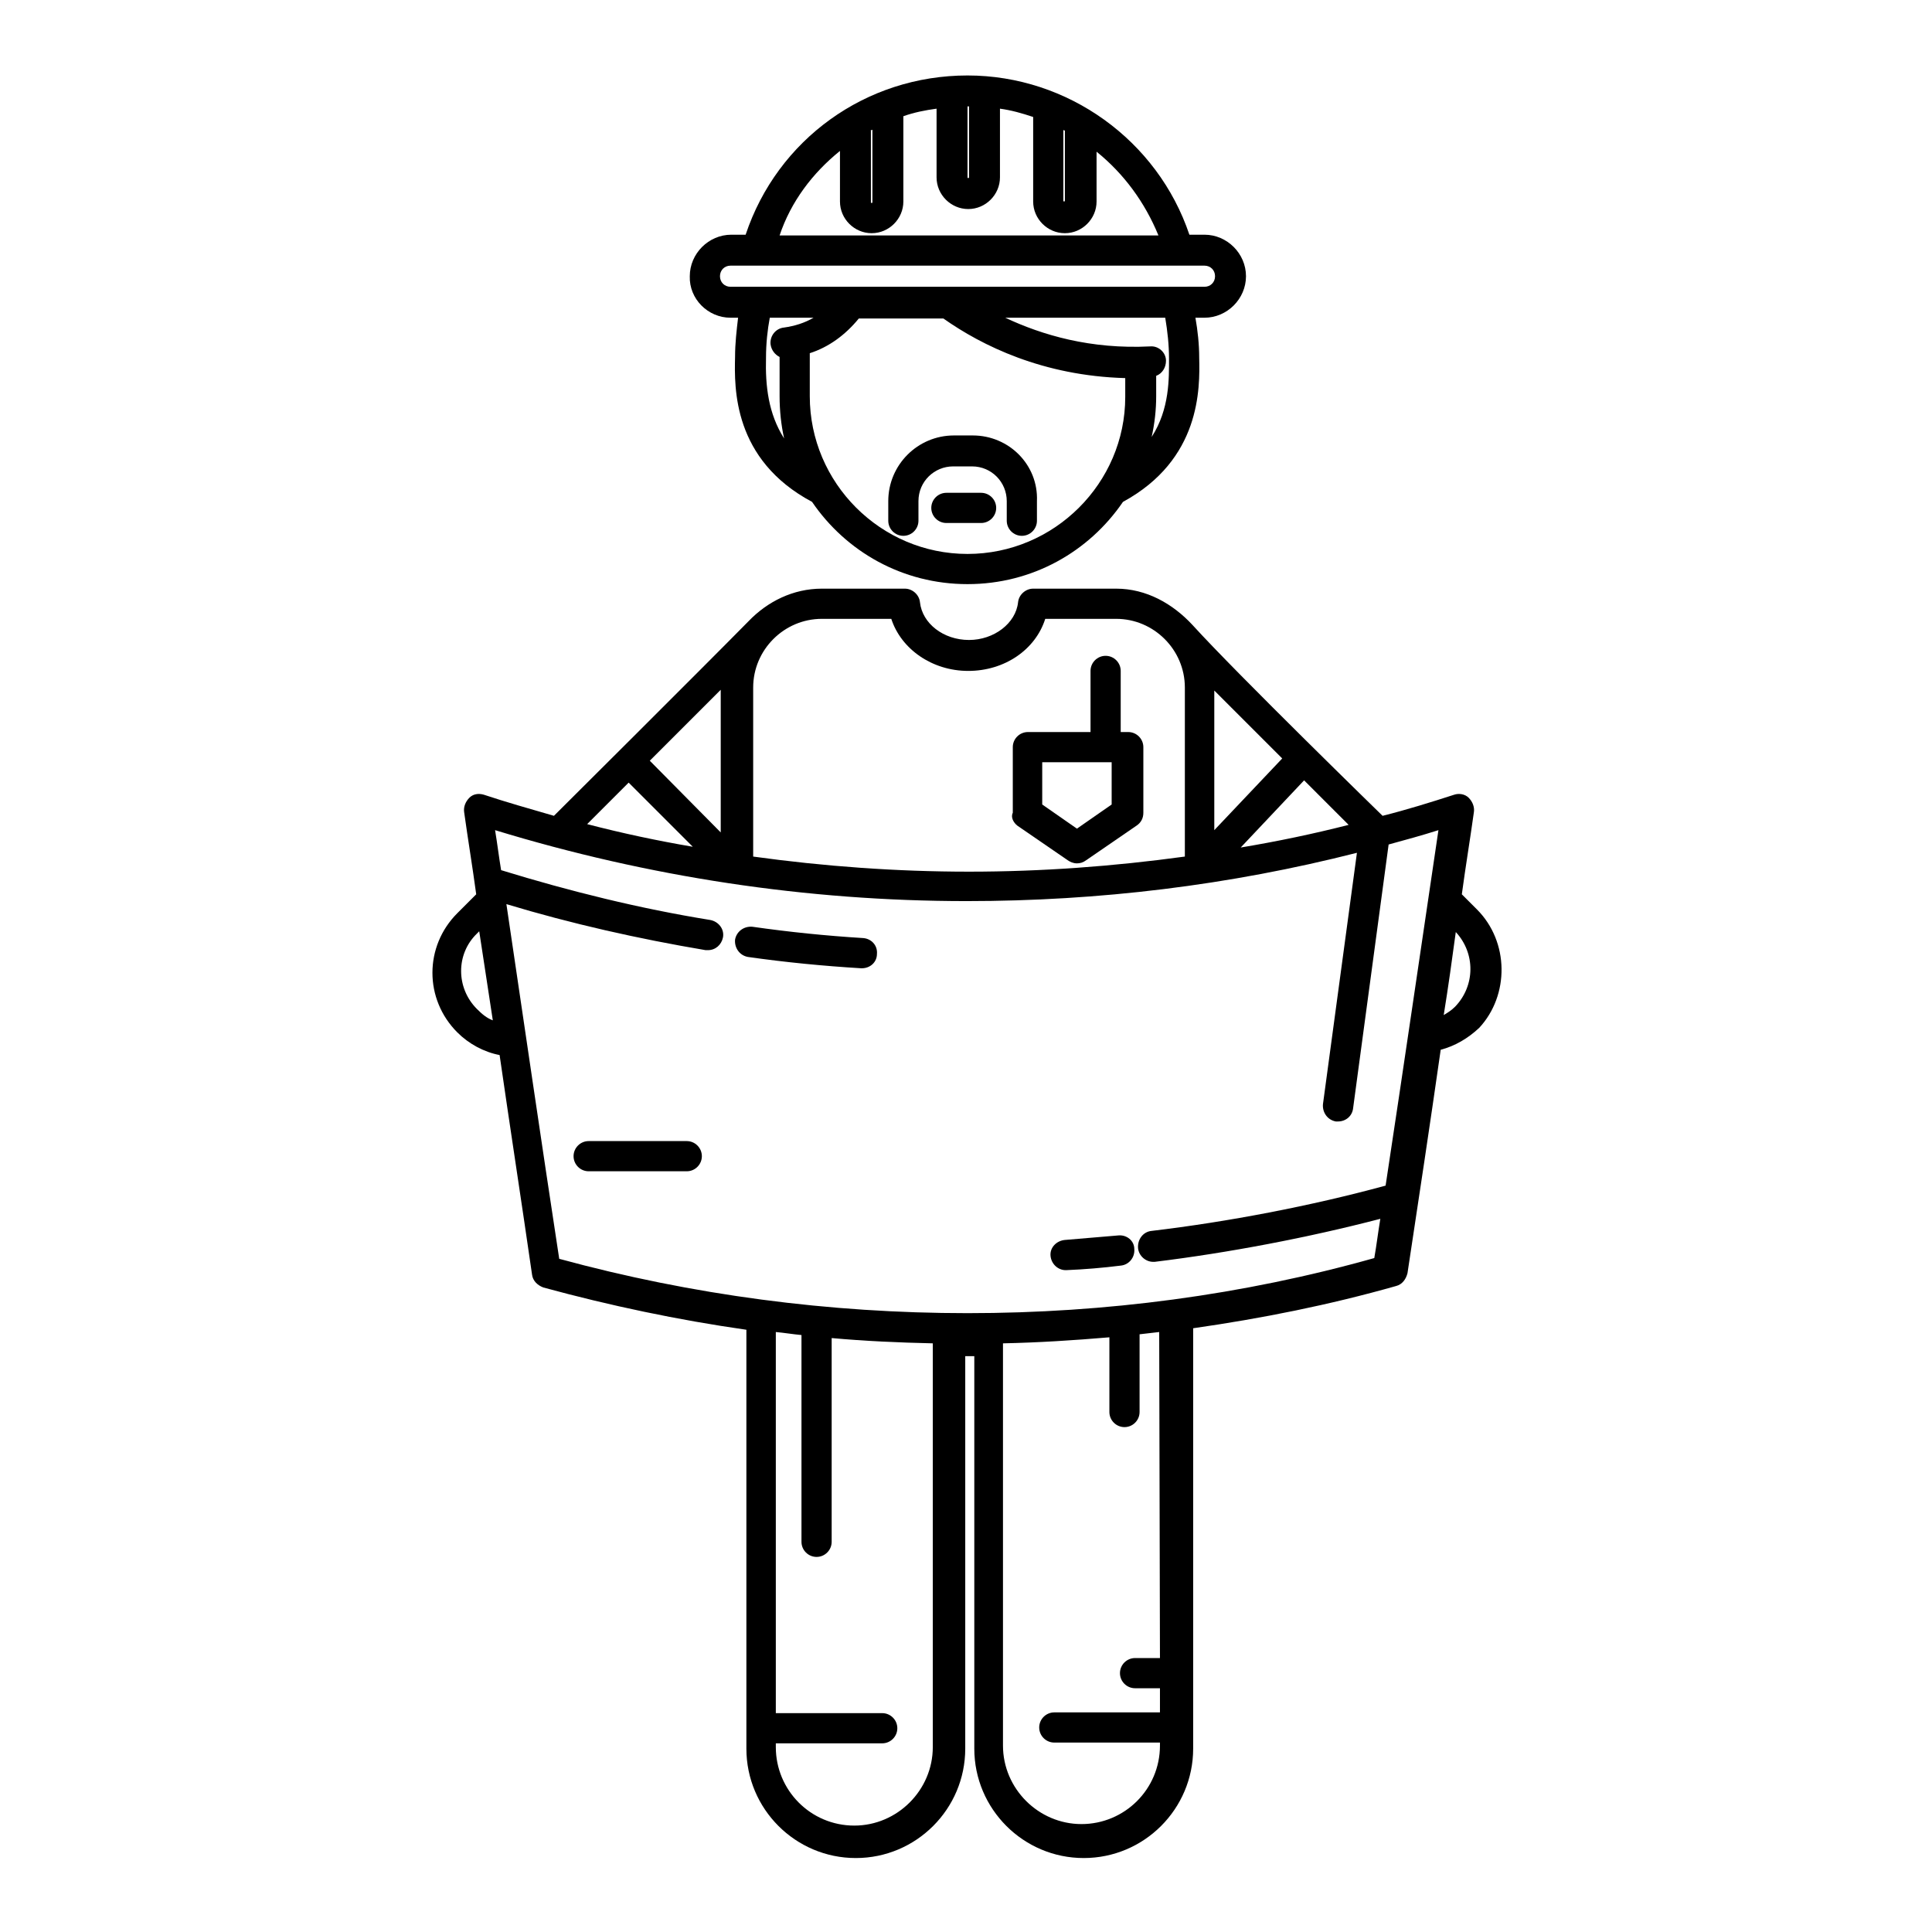 <?xml version="1.0" encoding="utf-8"?>
<!-- Svg Vector Icons : http://www.onlinewebfonts.com/icon -->
<!DOCTYPE svg PUBLIC "-//W3C//DTD SVG 1.1//EN" "http://www.w3.org/Graphics/SVG/1.1/DTD/svg11.dtd">
<svg version="1.1" xmlns="http://www.w3.org/2000/svg" xmlns:xlink="http://www.w3.org/1999/xlink" x="0px" y="0px" viewBox="0 0 256 256" enable-background="new 0 0 256 256" xml:space="preserve">
<g><g><g><path fill="#000000" d="M96.8,42.1h1c-0.2,1.7-0.4,3.4-0.4,5.2c-0.1,4.1-0.3,13.6,10.2,19.2c4.5,6.6,12,10.9,20.6,10.9s16.1-4.3,20.6-10.9c10.3-5.6,10.2-15,10.1-19.1c0-1.8-0.2-3.6-0.5-5.3h1.2c3,0,5.5-2.5,5.5-5.5c0-3-2.5-5.5-5.5-5.5h-2C153.4,18.6,141.5,10,128.2,10c-13.5,0-25.2,8.5-29.4,21.1h-1.9c-3,0-5.5,2.5-5.5,5.5C91.3,39.6,93.8,42.1,96.8,42.1z M101.5,47.4c0-1.9,0.2-3.7,0.5-5.3h5.8c-1.2,0.7-2.5,1.1-3.9,1.3c-1.1,0.1-1.9,1.1-1.8,2.2c0.1,0.8,0.6,1.4,1.2,1.7v5.2c0,1.9,0.2,3.8,0.6,5.6C101.8,54.8,101.4,51.1,101.5,47.4z M128.2,73.4c-11.5,0-20.9-9.4-20.9-20.9v-5.7c2.5-0.8,4.7-2.4,6.5-4.6h11.2c5.1,3.6,13.2,7.6,24.1,7.9v2.5C149.1,64,139.7,73.4,128.2,73.4z M154.9,47.5c0,2.6,0.1,6.7-2.3,10.4c0.4-1.8,0.6-3.6,0.6-5.4v-2.7c0.8-0.3,1.3-1.1,1.3-2c0-1.1-1-2-2.1-1.9c-7.9,0.4-14.3-1.5-19.2-3.8h21.2C154.7,43.9,154.9,45.7,154.9,47.5z M140.8,17.2c0.1,0,0.2,0.1,0.3,0.1v9.3c0,0.1-0.1,0.1-0.1,0.1c-0.1,0-0.1-0.1-0.1-0.1V17.2L140.8,17.2z M128.4,14.1v9.4c0,0.1-0.1,0.1-0.1,0.1c-0.1,0-0.1-0.1-0.1-0.1v-9.4c0,0,0.1,0,0.1,0C128.3,14.1,128.3,14.1,128.4,14.1z M115.3,17.3c0.1,0,0.2-0.1,0.3-0.1v9.6c0,0.1-0.1,0.1-0.1,0.1c-0.1,0-0.1-0.1-0.1-0.1V17.3z M111.3,20v6.7c0,2.3,1.9,4.2,4.2,4.2s4.2-1.9,4.2-4.2V15.4c1.4-0.5,2.9-0.8,4.4-1v9.1c0,2.3,1.9,4.2,4.2,4.2c2.3,0,4.2-1.9,4.2-4.2v-9.1c1.5,0.2,2.9,0.6,4.4,1.1v11.2c0,2.3,1.9,4.2,4.2,4.2c2.3,0,4.2-1.9,4.2-4.2v-6.6c3.6,2.9,6.4,6.7,8.2,11.1h-50.2C104.8,26.7,107.7,22.9,111.3,20z M96.8,35.2h62.8c0.8,0,1.4,0.6,1.4,1.4c0,0.8-0.6,1.4-1.4,1.4H96.8c-0.8,0-1.4-0.6-1.4-1.4S96,35.2,96.8,35.2z"/><path fill="#000000" d="M128.9,57.7h-2.5c-4.8,0-8.7,3.9-8.7,8.7V69c0,1.1,0.9,2,2,2c1.1,0,2-0.9,2-2v-2.6c0-2.6,2.1-4.6,4.6-4.6h2.5c2.6,0,4.6,2.1,4.6,4.6V69c0,1.1,0.9,2,2,2c1.1,0,2-0.9,2-2v-2.6C137.6,61.6,133.7,57.7,128.9,57.7z"/><path fill="#000000" d="M130,65.3h-4.6c-1.1,0-2,0.9-2,2c0,1.1,0.9,2,2,2h4.6c1.1,0,2-0.9,2-2C132,66.2,131.1,65.3,130,65.3z"/><path fill="#000000" d="M195.7,120.5l-2-2c0.5-3.7,1.1-7.3,1.6-10.9c0.1-0.7-0.2-1.4-0.7-1.9c-0.5-0.5-1.3-0.6-1.9-0.4c-3.1,1-6.3,2-9.5,2.8c0,0-19.2-18.7-25.2-25.3c-2.6-2.8-6.1-4.8-10.1-4.8h-11c-1,0-1.9,0.8-2,1.8c-0.3,2.8-3.2,5-6.5,5c-3.4,0-6.2-2.2-6.5-5c-0.1-1-1-1.8-2-1.8h-11c-3.8,0-7.2,1.7-9.7,4.3c0,0,0,0,0,0c-6.4,6.5-25.8,25.8-25.8,25.8c-3.1-0.9-6.3-1.8-9.3-2.8c-0.7-0.2-1.4-0.1-1.9,0.4c-0.5,0.5-0.8,1.2-0.7,1.9c0.5,3.6,1.1,7.2,1.6,10.9l-2.5,2.5c-4.4,4.4-4.4,11.4,0,15.8c1.5,1.5,3.5,2.6,5.6,3c1.4,9.7,2.9,19.4,4.3,29.1c0.1,0.8,0.7,1.4,1.5,1.7c8.8,2.4,17.8,4.3,26.9,5.6v55.5c0,8,6.5,14.5,14.5,14.5s14.5-6.5,14.5-14.5v-52h1.2v52c0,8,6.5,14.5,14.5,14.5c8,0,14.5-6.5,14.5-14.5V176c9.1-1.3,18.1-3.1,26.9-5.6c0.8-0.2,1.3-0.9,1.5-1.7c1.5-9.9,3-19.8,4.4-29.6c1.9-0.5,3.6-1.5,5.1-2.9C200,131.9,200,124.8,195.7,120.5z M172.8,103.4l5.9,5.9c-4.7,1.2-9.5,2.2-14.3,3L172.8,103.4z M160.9,110V91.5l9,9L160.9,110z M118.1,82c1.3,4,5.4,6.9,10.2,6.9s8.9-2.8,10.2-6.9h9.4c5,0,9.1,4.1,9.1,9.1v22.4c-9.5,1.3-19,2-28.6,2c-9.6,0-19.2-0.7-28.6-2V91.1c0-5,4.1-9.1,9.1-9.1H118.1L118.1,82z M95.5,110.3l-9.4-9.5l9.4-9.4V110.3z M83.3,103.7l8.5,8.5c-4.7-0.8-9.4-1.8-14-3L83.3,103.7z M63.2,133.7c-2.8-2.8-2.8-7.3,0-10l0.3-0.3c0.6,3.9,1.2,7.9,1.8,11.8C64.5,134.9,63.9,134.4,63.2,133.7z M113.2,241.9c-5.8,0-10.4-4.7-10.4-10.4V231h14.1c1.1,0,2-0.9,2-2c0-1.1-0.9-2-2-2h-14.1v-50.5c1.1,0.1,2.3,0.3,3.4,0.4v27.4c0,1.1,0.9,2,2,2c1.1,0,2-0.9,2-2v-27c4.4,0.4,8.9,0.6,13.4,0.7v53.5C123.6,237.2,118.9,241.9,113.2,241.9z M153.7,219.7h-3.3c-1.1,0-2,0.9-2,2c0,1.1,0.9,2,2,2h3.3v3.2h-14c-1.1,0-2,0.9-2,2c0,1.1,0.9,2,2,2h14v0.4c0,5.8-4.7,10.4-10.4,10.4s-10.4-4.7-10.4-10.4V178c4.7-0.1,9.4-0.4,14.1-0.8v9.9c0,1.1,0.9,2,2,2s2-0.9,2-2v-10.3c0.9-0.1,1.8-0.2,2.6-0.3L153.7,219.7L153.7,219.7z M128.2,174c-18.3,0-36.5-2.4-54.1-7.2c-2.4-15.7-4.7-31.5-7-47c8.6,2.6,17.5,4.6,26.4,6.1c0.1,0,0.2,0,0.3,0c1,0,1.8-0.7,2-1.7c0.2-1.1-0.6-2.1-1.7-2.3c-9.3-1.5-18.6-3.8-27.7-6.6c-0.3-1.8-0.5-3.5-0.8-5.3c20.3,6.2,41.3,9.4,62.5,9.4c17.5,0,34.8-2.1,51.7-6.4l-4.5,33.3c-0.1,1.1,0.6,2.1,1.7,2.3c0.1,0,0.2,0,0.3,0c1,0,1.9-0.7,2-1.8l4.7-34.9c2.2-0.6,4.4-1.2,6.6-1.9c-2.3,15.5-4.6,31.3-7,47.1c-9.9,2.7-20.9,4.8-31,6c-1.1,0.1-1.9,1.1-1.8,2.3c0.1,1,1,1.8,2,1.8c0.1,0,0.2,0,0.2,0c9.8-1.2,20.3-3.2,29.9-5.7c-0.3,1.8-0.5,3.5-0.8,5.2C164.7,171.6,146.5,174,128.2,174z M192.8,133.4c-0.5,0.5-1,0.8-1.5,1.1c0.6-3.7,1.1-7.3,1.6-11C195.5,126.3,195.5,130.6,192.8,133.4z"/><path fill="#000000" d="M134.8,109.4l6.7,4.6c0.3,0.2,0.7,0.4,1.2,0.4c0.4,0,0.8-0.1,1.2-0.4l6.7-4.6c0.6-0.4,0.9-1,0.9-1.7V99c0-1.1-0.9-2-2-2h-1v-8.1c0-1.1-0.9-2-2-2c-1.1,0-2,0.9-2,2v8.1h-8.3c-1.1,0-2,0.9-2,2v8.7C133.9,108.3,134.3,109,134.8,109.4z M138,101h9.3v5.6l-4.6,3.2l-4.6-3.2V101L138,101z"/><path fill="#000000" d="M148.2,163.7c-2.4,0.2-4.7,0.4-7.1,0.6c-1.1,0.1-2,1-1.9,2.1c0.1,1.1,1,1.9,2,1.9c0,0,0.1,0,0.1,0c2.4-0.1,4.8-0.3,7.2-0.6c1.1-0.1,1.9-1.1,1.8-2.2C150.3,164.4,149.3,163.6,148.2,163.7z"/><path fill="#000000" d="M114.4,124.3c-4.9-0.3-9.8-0.8-14.7-1.5c-1.1-0.1-2.1,0.6-2.3,1.7c-0.1,1.1,0.6,2.1,1.7,2.3c4.9,0.7,10,1.2,15,1.5c0,0,0.1,0,0.1,0c1.1,0,2-0.8,2-1.9C116.3,125.3,115.5,124.4,114.4,124.3z"/><path fill="#000000" d="M91,151.2H78c-1.1,0-2,0.9-2,2c0,1.1,0.9,2,2,2h13c1.1,0,2-0.9,2-2C93,152.1,92.1,151.2,91,151.2z"/></g><g></g><g></g><g></g><g></g><g></g><g></g><g></g><g></g><g></g><g></g><g></g><g></g><g></g><g></g><g></g></g></g>
</svg>
